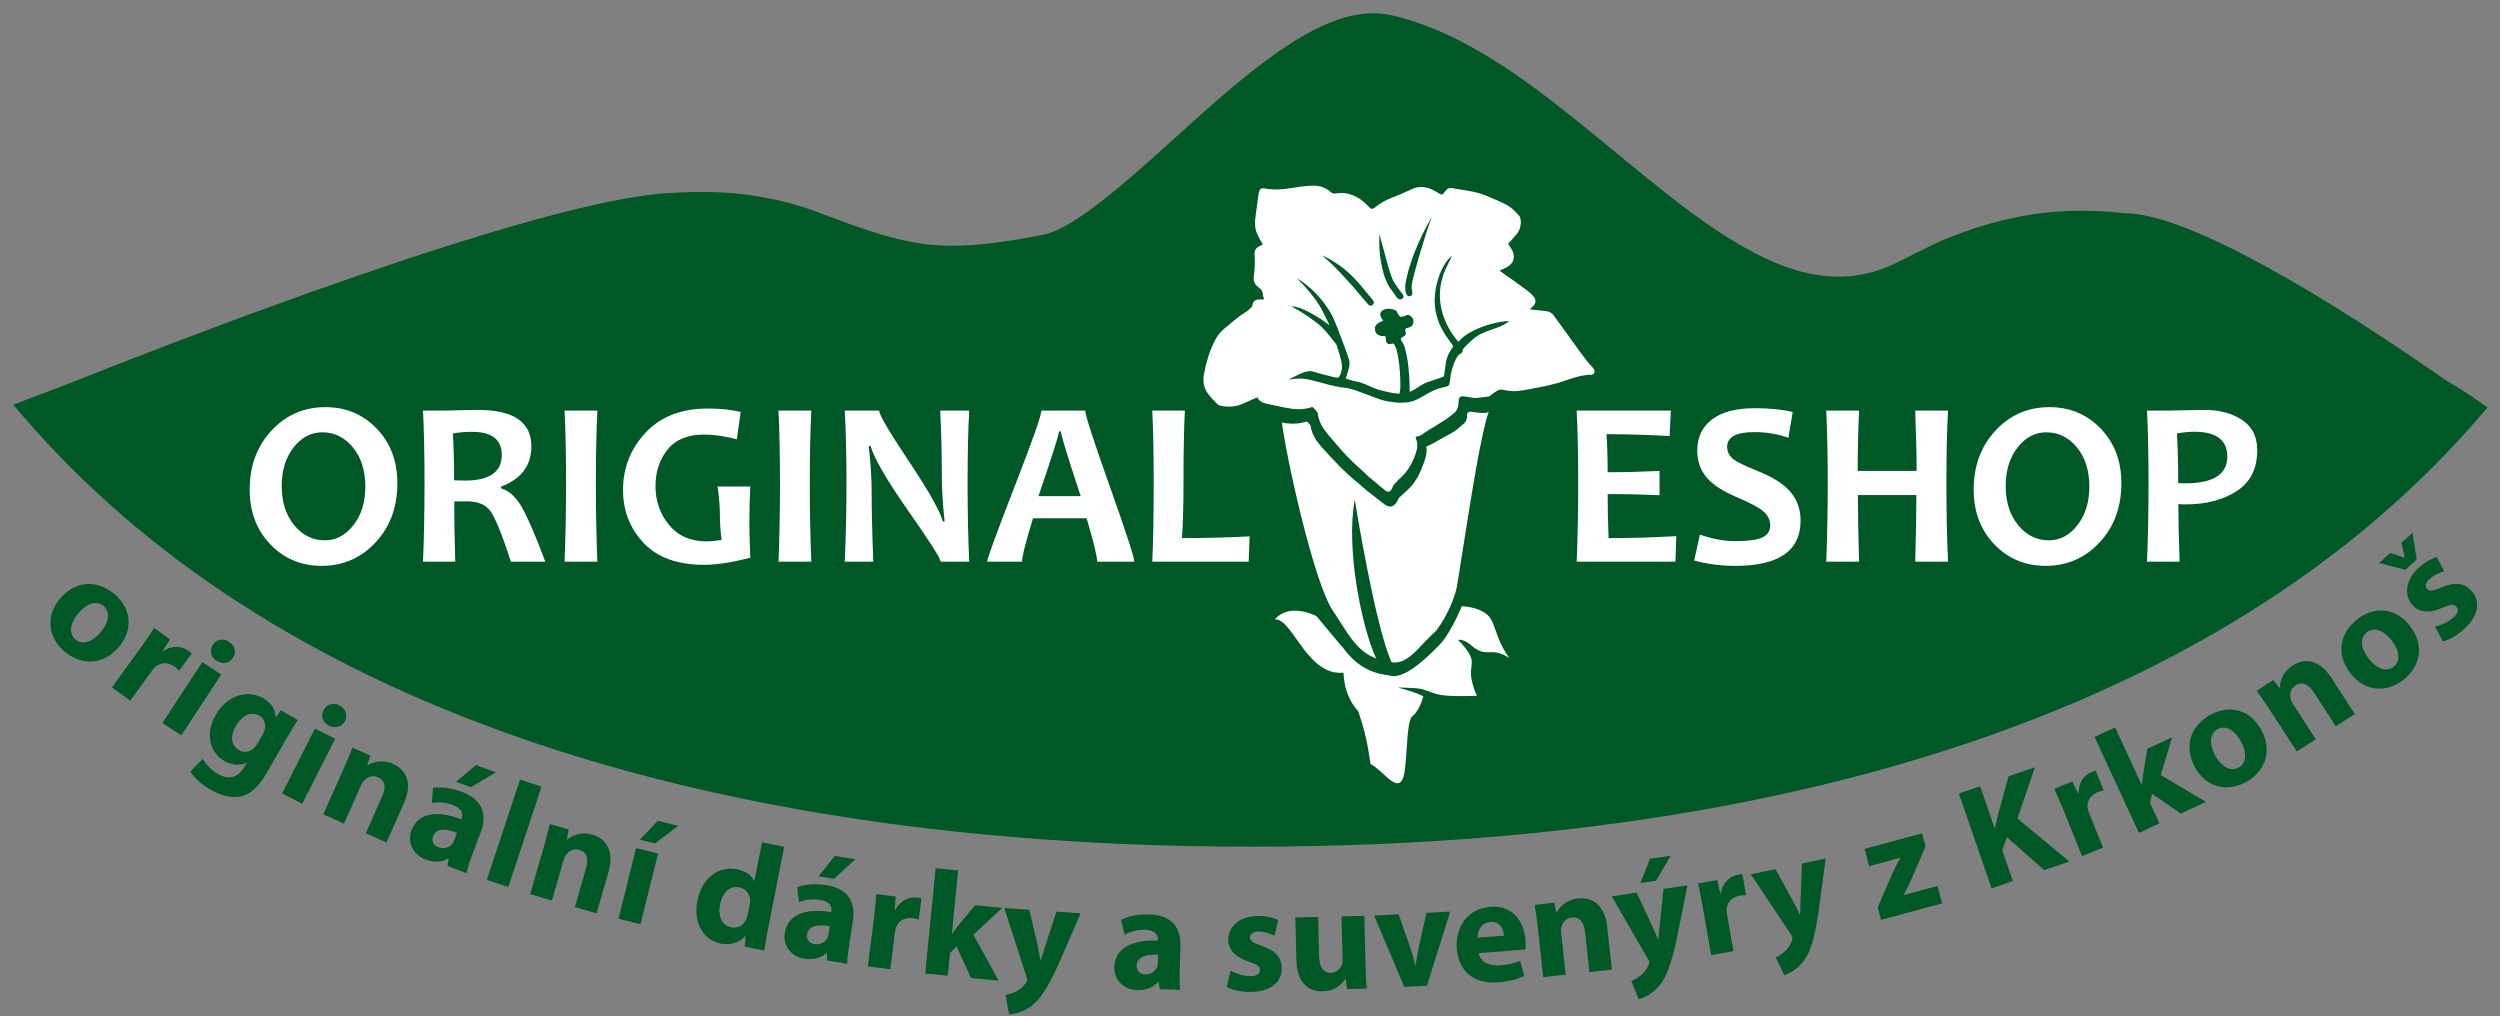 <?xml version="1.0" encoding="utf-8"?>
<!-- Generator: Adobe Illustrator 16.0.3, SVG Export Plug-In . SVG Version: 6.00 Build 0)  -->
<!DOCTYPE svg PUBLIC "-//W3C//DTD SVG 1.1//EN" "http://www.w3.org/Graphics/SVG/1.1/DTD/svg11.dtd">
<svg version="1.1" id="Vrstva_1" xmlns="http://www.w3.org/2000/svg" xmlns:xlink="http://www.w3.org/1999/xlink" x="0px" y="0px"
	 width="376.587px" height="153.071px" viewBox="0 0 376.587 153.071" enable-background="new 0 0 376.587 153.071"
	 xml:space="preserve">
<rect x="0" y="0" width="376.587" height="153.071" fill="#808080" stroke="none"/>
<path fill="#005826" d="M188.754,126.148c-82.893,0-146.016-21.628-182.543-62.545l-2.194-2.458l3.08-1.171
	c16.64-6.328,33.487-11.21,49.782-15.932l0.167-0.049c10.497-3.042,21.353-6.188,32.173-9.719c0.08-0.026,0.178-0.054,0.277-0.078
	l0.24-0.076l0.241-0.018c3.229-0.274,6.171-0.407,8.992-0.407c0.813,0,1.633,0.011,2.457,0.035
	c4.384,0.138,8.563,0.685,12.427,1.628l1.631,0.425l1.499,0.468c0.373,0.104,0.772,0.252,1.17,0.4l0.357,0.132
	c0.206,0.08,0.347,0.131,0.489,0.182c0.357,0.129,0.717,0.26,1.145,0.455l1.555,0.668l1.561,0.704l3.278,1.444
	c1.938,0.823,4.29,1.789,6.841,2.617c2.449,0.812,4.932,1.367,7.391,1.657c1.616,0.195,3.283,0.289,5.102,0.289
	c0.877,0,1.75-0.022,2.618-0.063c1.349-0.057,2.704-0.181,3.87-0.293c1.243-0.141,2.604-0.312,3.841-0.493l1.888-0.286
	c0.275-0.035,0.681-0.108,1.047-0.188c0.386-0.082,0.746-0.181,1.101-0.287c1.294-0.396,2.573-0.943,4.009-1.715
	c2.803-1.52,5.256-3.313,7.08-4.706c3.618-2.803,7.088-5.842,10.445-8.78c0.813-0.711,3.291-2.869,3.291-2.869
	c3.901-3.378,7.936-6.872,12.015-9.657c2.631-1.783,4.834-2.967,6.742-3.621c1.063-0.379,2.133-0.598,3.081-0.628l0.508-0.011
	c0.029,0,0.254,0.007,0.482,0.05l0.545,0.097l0.192,0.051c0.583,0.129,1.191,0.288,1.773,0.466c4.253,1.25,8.741,3.522,14.104,7.147
	c4.542,3.058,9.056,6.604,13.288,9.974c4.033,3.219,8.601,6.864,13.318,10.157c4.025,2.789,8.89,5.919,14.391,7.955
	c3.662,1.377,7.268,2.072,10.729,2.072c1.717,0,3.39-0.177,4.974-0.526c2.584-0.578,5.054-1.538,7.334-2.851
	c1.04-0.612,5.186-2.966,6.238-3.503c7.527-3.815,15.738-5.831,23.748-5.831c0.467,0,0.932,0.007,1.396,0.021
	c3.706,0.26,8.294,1.294,13.731,3.078l0.127,0.046c2.035,0.804,4.092,1.985,9.588,5.143l1.756,1.01
	c4.396,2.522,8.52,4.604,12.506,6.617c5.117,2.581,9.516,4.801,13.551,7.442l2.195,1.438l-1.74,1.964
	C335.154,104.388,271.916,126.148,188.754,126.148z"/>
<g>
	<path fill="#FFFFFF" d="M59.858,72.812c0,3.576-1.096,6.542-3.285,8.895c-2.191,2.354-4.899,3.53-8.127,3.53
		c-3.075,0-5.65-1.08-7.725-3.241c-2.073-2.161-3.11-4.908-3.11-8.24c0-3.577,1.095-6.542,3.285-8.896s4.899-3.53,8.127-3.53
		c3.075,0,5.65,1.078,7.725,3.233C58.821,66.718,59.858,69.468,59.858,72.812z M55.035,73.319c0-2.436-0.624-4.41-1.87-5.925
		c-1.247-1.515-2.785-2.271-4.613-2.271c-1.701,0-3.146,0.763-4.335,2.289c-1.188,1.526-1.782,3.454-1.782,5.784
		c0,2.424,0.626,4.396,1.879,5.916c1.252,1.521,2.787,2.28,4.604,2.28c1.701,0,3.146-0.766,4.334-2.298
		C54.44,77.562,55.035,75.637,55.035,73.319z"/>
	<path fill="#FFFFFF" d="M82.14,84.607h-5.173c-1.352-4.124-2.389-6.669-3.111-7.636s-1.887-1.451-3.495-1.451
		c-0.676,0-1.322,0.006-1.939,0.018c0,2.995,0.053,6.018,0.157,9.07H63.72c0.151-3.518,0.228-7.485,0.228-11.901
		c0-4.24-0.076-7.858-0.228-10.853h3.023c0.35,0,1.08-0.018,2.193-0.053c1.112-0.034,2.141-0.052,3.084-0.052
		c5.348,0,8.021,1.829,8.021,5.487c0,2.901-1.526,4.923-4.578,6.064v0.262c1.177,0.326,2.207,1.244,3.093,2.753
		S80.637,80.588,82.14,84.607z M75.586,68.53c0-2.318-1.491-3.478-4.474-3.478c-1.096,0-2.063,0.082-2.901,0.244
		c0.128,1.807,0.192,4.16,0.192,7.061c0.641,0.023,1.183,0.035,1.625,0.035C73.734,72.392,75.586,71.105,75.586,68.53z"/>
	<path fill="#FFFFFF" d="M89.986,84.607h-4.945c0.151-3.611,0.228-7.578,0.228-11.901c0-4.252-0.076-7.87-0.228-10.853h4.945
		c-0.151,2.937-0.227,6.554-0.227,10.853C89.759,77.099,89.834,81.066,89.986,84.607z"/>
	<path fill="#FFFFFF" d="M113.02,84.014c-2.772,0.711-5.091,1.066-6.955,1.066c-4.008,0-7.046-1.098-9.114-3.294
		c-2.067-2.196-3.102-4.861-3.102-7.995c0-3.297,1.127-6.163,3.382-8.599c2.254-2.435,5.379-3.652,9.376-3.652
		c1.875,0,3.53,0.169,4.963,0.507l-0.577,4.124c-1.829-0.478-3.472-0.716-4.928-0.716c-2.458,0-4.294,0.754-5.505,2.263
		c-1.212,1.509-1.817,3.353-1.817,5.531c0,2.226,0.679,4.165,2.036,5.819c1.356,1.654,3.229,2.481,5.618,2.481
		c0.664,0,1.433-0.069,2.307-0.209c-0.175-1.294-0.262-2.563-0.262-3.811c0-1.258-0.123-2.674-0.367-4.246h4.945
		c-0.093,1.794-0.14,3.6-0.14,5.417C112.88,80.018,112.927,81.789,113.02,84.014z"/>
	<path fill="#FFFFFF" d="M122.212,84.607h-4.945c0.151-3.611,0.228-7.578,0.228-11.901c0-4.252-0.076-7.87-0.228-10.853h4.945
		c-0.151,2.937-0.227,6.554-0.227,10.853C121.986,77.099,122.061,81.066,122.212,84.607z"/>
	<path fill="#FFFFFF" d="M145.998,84.607h-4.316c0-0.477-1.603-3-4.807-7.567c-3.355-4.812-5.266-8.103-5.731-9.874h-0.28
		c0.291,2.552,0.438,4.858,0.438,6.921c0,2.878,0.081,6.385,0.244,10.52h-4.299c0.175-3.611,0.262-7.578,0.262-11.901
		c0-4.252-0.087-7.87-0.262-10.853h5.19c0,0.618,1.438,3.082,4.316,7.393c3.064,4.578,4.823,7.684,5.278,9.314h0.262
		c-0.279-2.598-0.42-4.928-0.42-6.99c0-3.157-0.081-6.396-0.244-9.717h4.369c-0.163,2.89-0.245,6.507-0.245,10.853
		C145.752,77.087,145.834,81.054,145.998,84.607z"/>
	<path fill="#FFFFFF" d="M170.866,84.607h-5.592c0-0.768-0.53-2.947-1.591-6.536h-8.073c-1.096,3.53-1.644,5.709-1.644,6.536h-5.26
		c0-0.453,1.36-4.182,4.08-11.184c2.721-7.002,4.081-10.858,4.081-11.569h6.606c0,0.664,1.231,4.465,3.695,11.403
		C169.634,80.195,170.866,83.979,170.866,84.607z M162.792,74.734c-1.992-6.012-2.989-9.263-2.989-9.752h-0.279
		c0,0.455-1.031,3.705-3.093,9.752H162.792z"/>
	<path fill="#FFFFFF" d="M188.237,80.798l-0.14,3.809h-14.522c0.14-3.157,0.21-7.124,0.21-11.901c0-4.38-0.07-7.998-0.21-10.853
		h4.911c-0.141,2.645-0.21,6.263-0.21,10.853c0,3.507-0.076,6.292-0.228,8.354C181.264,81.06,184.661,80.973,188.237,80.798z"/>
	<path fill="#FFFFFF" d="M252.514,80.763l-0.139,3.844h-14.873c0.152-3.518,0.229-7.485,0.229-11.901
		c0-4.24-0.076-7.858-0.229-10.853h14.191l-0.193,3.827c-3.494-0.187-6.664-0.279-9.506-0.279c0.115,1.619,0.174,3.53,0.174,5.732
		c2.436,0,5.039-0.064,7.813-0.192v3.652c-2.727-0.116-5.33-0.175-7.813-0.175c0,2.365,0.047,4.579,0.141,6.641
		C245.5,81.06,248.902,80.961,252.514,80.763z"/>
	<path fill="#FFFFFF" d="M271.23,78.404c0,4.556-3.273,6.833-9.82,6.833c-2.227,0-4.295-0.268-6.205-0.803l0.857-3.898
		c1.887,0.653,3.67,0.979,5.348,0.979c1.863,0,3.203-0.18,4.02-0.541c0.814-0.361,1.223-0.967,1.223-1.817
		c0-0.886-0.385-1.632-1.154-2.237c-0.664-0.536-2.01-1.234-4.035-2.097c-1.842-0.793-3.211-1.654-4.107-2.587
		c-1.131-1.177-1.695-2.627-1.695-4.352c0-2.004,0.742-3.571,2.229-4.701c1.484-1.13,3.619-1.695,6.404-1.695
		c2.283,0,4.199,0.192,5.75,0.577l-0.646,3.88c-1.572-0.571-3.275-0.856-5.104-0.856c-2.75,0-4.125,0.733-4.125,2.202
		c0,0.78,0.32,1.415,0.963,1.904c0.559,0.42,1.775,1.008,3.652,1.766c1.992,0.804,3.482,1.689,4.473,2.656
		C270.572,74.909,271.23,76.505,271.23,78.404z"/>
	<path fill="#FFFFFF" d="M293.443,84.607h-4.945c0.115-3.856,0.174-7.2,0.174-10.031h-8.809c0,2.54,0.059,5.884,0.176,10.031h-4.945
		c0.15-3.844,0.227-7.811,0.227-11.901c0-4.136-0.076-7.753-0.227-10.853h4.945c-0.141,3.274-0.209,6.303-0.209,9.088h8.877
		c0-2.458-0.07-5.487-0.209-9.088h4.945c-0.164,2.96-0.244,6.577-0.244,10.853C293.199,77.169,293.279,81.136,293.443,84.607z"/>
	<path fill="#FFFFFF" d="M319.553,72.812c0,3.576-1.096,6.542-3.285,8.895c-2.191,2.354-4.9,3.53-8.127,3.53
		c-3.076,0-5.65-1.08-7.725-3.241c-2.074-2.161-3.111-4.908-3.111-8.24c0-3.577,1.096-6.542,3.285-8.896
		c2.191-2.354,4.9-3.53,8.127-3.53c3.076,0,5.65,1.078,7.725,3.233S319.553,69.468,319.553,72.812z M314.729,73.319
		c0-2.436-0.623-4.41-1.869-5.925c-1.248-1.515-2.785-2.271-4.613-2.271c-1.701,0-3.146,0.763-4.336,2.289
		c-1.188,1.526-1.781,3.454-1.781,5.784c0,2.424,0.625,4.396,1.879,5.916c1.252,1.521,2.787,2.28,4.604,2.28
		c1.701,0,3.146-0.766,4.334-2.298C314.135,77.562,314.729,75.637,314.729,73.319z"/>
	<path fill="#FFFFFF" d="M340.018,67.813c0,2.785-1.035,4.841-3.104,6.17c-2.068,1.328-4.604,1.992-7.609,1.992
		c-0.549,0-0.939-0.012-1.172-0.035c0,2.19,0.064,5.08,0.193,8.667h-4.912c0.152-3.367,0.229-7.333,0.229-11.901
		c0-4.194-0.076-7.812-0.229-10.853h3.041c0.432,0,1.258-0.018,2.482-0.053c1.223-0.034,2.283-0.052,3.18-0.052
		c2.213,0,4.084,0.501,5.609,1.503C339.254,64.254,340.018,65.775,340.018,67.813z M335.508,68.775c0-2.493-1.654-3.74-4.963-3.74
		c-0.828,0-1.701,0.088-2.621,0.262c0.127,2.202,0.191,4.695,0.191,7.48c0.291,0.023,0.629,0.035,1.014,0.035
		C333.381,72.812,335.508,71.466,335.508,68.775z"/>
</g>
<g>
	<g>
		<path fill="#FFFFFF" d="M240.054,55.541c-0.313-0.418-0.711-0.773-1.031-1.188c-0.584-0.756-1.145-1.535-1.705-2.309
			c-1.096-1.514-2.18-3.033-3.279-4.543c-0.285-0.387-0.691-0.596-1.18-0.641c-0.676-0.064-1.348-0.141-2.021-0.213
			c-0.113-0.014-0.229-0.031-0.418-0.055c0.203-0.184,0.34-0.301,0.469-0.424c0.496-0.463,0.551-0.998,0.113-1.525
			c-0.234-0.283-0.514-0.539-0.805-0.762c-0.805-0.609-1.625-1.199-2.443-1.791c-0.361-0.262-0.734-0.502-1.098-0.758
			c-0.232-0.162-0.455-0.334-0.758-0.557c0.418-0.207,0.734-0.361,1.053-0.518c1.145-0.566,1.359-1.695,0.771-2.674
			c-0.188-0.316-0.396-0.617-0.551-0.855c0.482-0.543,0.947-1.031,1.371-1.553c0.6-0.74,0.754-2.191,0.227-2.766
			c-0.514-0.561-1.078-1.127-1.73-1.496c-0.971-0.553-2.041-0.936-3.07-1.393c-1.688-0.748-3.521-0.852-5.301-1.195
			c-0.391-0.074-0.664,0.098-0.891,0.395c-0.561,0.742-0.549,0.715-1.322,0.229c-1.273-0.797-2.607-1.111-4.025-0.342
			c-0.156,0.084-0.334,0.133-0.492,0.213c-1.523,0.76-3.229,1.135-4.588,2.252c-0.711,0.584-0.729,0.502-1.391-0.166
			c-1.307-1.318-2.844-2.078-4.76-1.762c-0.293,0.049-0.527-0.006-0.74-0.203c-0.824-0.754-1.832-1.023-2.908-0.973
			c-0.967,0.047-1.936,0.17-2.891,0.332c-1.334,0.229-2.664,0.354-4.006,0.104c-0.682-0.129-0.867-0.027-1.035,0.648
			c-0.031,0.125-0.053,0.25-0.068,0.377c-0.141,1.053-0.268,2.109-0.422,3.16c-0.129,0.877-0.127,1.748,0.211,2.57
			c0.242,0.584,0.594,1.123,0.895,1.678c-1.436,0.549-1.262,1.025-1.227,2.104c0.025,0.84-0.006,1.691-0.127,2.52
			c-0.104,0.721,0.018,1.295,0.6,1.738c0.412,0.314,0.768,0.631,0.754,1.225c-0.004,0.242,0.15,0.49,0.209,0.666
			c-0.305,0.008-0.586,0.006-0.865,0.027c-0.561,0.037-0.807,0.277-0.902,0.838c-0.018,0.104-0.068,0.227-0.145,0.299
			c-0.289,0.271-0.559,0.586-0.898,0.775c-1.22,0.684-2.192,1.678-3.275,2.533c-0.598,0.471-1.003,1.07-1.353,1.74
			c-0.82,1.572-1.311,3.254-1.639,4.979c-0.205,1.076-0.085,2.158,0.632,3.066c0.401,0.51,0.837,1.002,1.299,1.459
			c0.176,0.176,0.455,0.293,0.704,0.34c1.134,0.207,2.24,0.121,3.303-0.373c0.68-0.318,1.374-0.605,2.094-0.92
			c0.287,0.641,0.887,0.854,1.525,0.994c0.887,0.193,1.775,0.379,2.668,0.557c1.33,0.266,2.658,0.379,3.979-0.072
			c0.064-0.021,0.182-0.018,0.215,0.025c0.262,0.322,0.676,0.635,0.725,0.994c0.164,1.203,0.75,2.17,1.496,3.055
			c1.541,1.834,3.088,3.66,4.914,5.227c0.445,0.381,0.844,0.818,1.287,1.201c0.768,0.658,1.557,1.289,2.326,1.943
			c0.531,0.451,0.895,0.375,1.182-0.273c0.078-0.176,0.176-0.344,0.305-0.588c0,0,0.781-0.787,0.834-0.836
			c1.119-0.977,1.846-2.203,2.34-3.59c0.293-0.818,0.441-1.629,0.082-2.465c-0.021-0.047-0.029-0.1-0.035-0.15
			c-0.004-0.021,0.012-0.045,0.023-0.1c0.75-0.023,1.238-0.586,1.84-0.934c0.387-0.223,0.764-0.457,1.145-0.686h-0.02
			c0.582-0.365,1.174-0.721,1.744-1.105c0.359-0.242,0.697-0.521,1.029-0.801c0.459-0.381,0.674-0.883,0.699-1.48
			c0.041-1.059,0.182-1.172,1.221-1.01c0.428,0.066,0.859,0.135,1.287,0.205l0.002-0.002c0,0,2.039-0.201,2.127-0.27
			c0.32-0.256,0.664-0.479,0.994-0.719c0.35-0.254,0.719-0.363,1.154-0.242c0.281,0.078,0.578,0.105,0.867,0.145
			c1.102,0.148,2.172-0.1,3.238-0.293c1.824-0.334,3.639-0.688,5.398-1.324c1.184-0.426,2.408-0.791,3.697-0.811
			c0.17-0.002,0.438-0.148,0.479-0.283C240.224,55.984,240.173,55.699,240.054,55.541z M211.989,41.422
			c0.293-1.322,1.475-5.055,3.686-8.697c-1.105,2.848-2.549,8.057-2.84,9.301c-0.146,0.623-0.271,1.242-0.113,1.891
			c0.098,0.396-0.061,0.643-0.346,0.697c-0.303,0.061-0.492-0.152-0.602-0.547C211.522,43.154,211.796,42.293,211.989,41.422z
			 M207.765,35.271c0.768,2.469,1.156,4.617,1.941,6.66c0.281,0.734,0.85,1.359,1.291,2.031c0.049,0.074,0.119,0.133,0.178,0.199
			c0.299,0.348,0.324,0.633,0.076,0.834c-0.24,0.195-0.641,0.1-0.867-0.217c-0.242-0.332-0.459-0.678-0.711-1
			c-0.682-0.875-1.096-1.879-1.355-2.941C207.905,39.148,207.722,37.754,207.765,35.271z M199.122,38.451
			c4.223,1.943,5.943,4.775,7.418,6.426c0.102,0.115,0.193,0.238,0.279,0.367c0.172,0.254,0.195,0.51-0.074,0.711
			c-0.254,0.188-0.48,0.098-0.674-0.121c-0.723-0.832-2.402-2.797-2.393-2.809C202.743,42.045,201.335,40.295,199.122,38.451z
			 M225.679,49.289c-0.588,0.213-1.164,0.457-1.758,0.652c-1.195,0.391-2.127,1.154-2.979,2.041
			c-0.273,0.285-0.635,0.516-0.635,0.996c0,0.094-0.176,0.193-0.279,0.281c-0.154,0.135-0.369,0.229-0.469,0.395
			c-0.68,1.143-1.018,2.398-1.15,3.711c-0.074,0.738-0.178,0.832-0.916,0.965c-0.953,0.174-1.822,0.578-2.654,1.076
			c-0.924,0.551-1.854,1.111-2.957,1.213c-0.518,0.047-1.047,0.064-1.563,0.014c-0.686-0.07-1.377-0.168-2.039-0.35
			c-0.699-0.189-1.369-0.494-2.051-0.744c-0.646-0.236-1.289-0.484-1.939-0.705c-0.436-0.146-0.881-0.273-1.33-0.375
			c-0.268-0.063-0.553-0.041-0.824-0.092c-0.639-0.119-1.275-0.244-1.904-0.398c-1.152-0.287-2.287-0.662-3.455-0.867
			c-0.592-0.104-1.225-0.137-2.711,0.078c1.123-0.477,2.664-1.561,3.744-1.207c1.053,0.344,2.143,0.584,3.221,0.855
			c0.609,0.152,0.674,0.061,0.918-0.525c0.377-0.91,0.164-1.682-0.072-2.563c-0.166-0.615-0.264-0.945-0.455-1.555
			c-0.057-0.178-0.158-0.352-0.273-0.498c-0.916-1.152-1.777-2.352-3.002-3.219c-0.342-0.242-1.863-1.41-3.609-2.301
			c1.438-0.154,4.873,2.102,5.666,2.803c-0.018-0.088-0.014-0.168-0.047-0.232c-0.461-0.912-0.877-1.85-1.402-2.723
			c-0.533-0.885-1.721-2.447-3.402-4.117c2.928,1.789,4.693,4.391,5.336,5.693c0.58,1.178,0.988,2.439,1.477,3.662
			c0.066,0.164,0.863,2.285,1.064,2.973c0.225,0.756-0.232,1.799-0.422,2.496c-0.023,0.086-0.064,0.166-0.111,0.285
			c0.518,0.154,1.01,0.352,1.52,0.439c0.988,0.17,1.857,0.627,2.764,1.012c0.617,0.26,1.285,0.412,1.939,0.564
			c0.598,0.137,1.205,0.24,1.814,0.293c0.438,0.039,0.191-6.076-0.68-7.377c-0.1-0.15-0.184-0.24-0.4-0.168
			c-0.547,0.182-0.848-0.037-0.902-0.619c-0.014-0.15-0.018-0.303-0.029-0.5c-0.746-0.002-1.498-0.102-1.607-0.996
			c-0.102-0.844,0.643-1.063,1.258-1.359c-0.113-0.158-0.227-0.295-0.316-0.443c-0.266-0.434-0.162-0.908,0.287-1.146
			c0.611-0.324,1.242-0.221,1.854,0.021c0.096,0.039,0.184,0.15,0.229,0.248c0.141,0.316,0.285,0.674,0.598,0.74
			c0.322,0.068,0.934-0.387,1.23-0.254c0.299,0.137,0.641,0.443,0.65,0.834c0.037,1.447-1.303,0.797-1.23,1.447
			c0.387,1.039-0.541,0.881-0.662,1.271c-0.021,0.07-0.004,0.18,0.047,0.24c0.953,1.125,1.281,4.975,1.283,7.67
			c0.002,0.35,1.316-0.76,2.582-1.322c0.785-0.264,1.633-0.539,2.471-0.842c0.084-0.029,0.145-0.211,0.164-0.332
			c0.201-1.203,0.129-2.104,0.697-3.195c0.154-0.293,0.326-0.58,0.52-0.852c0.127-0.178,0.115-0.285-0.01-0.465
			c-0.535-0.779-2.527-2.973-2.65-6.289c-0.098-2.701,1.068-5.943,2.598-7.082c-0.355,0.809-0.797,1.588-1.045,2.186
			c-2.461,5.926,1.711,10.359,1.988,10.742c0.121-0.109,0.201-0.168,0.266-0.24c1.143-1.303,4.506-2.768,7.434-2.873
			C226.745,48.875,226.007,49.172,225.679,49.289z"/>
		<path fill="#FFFFFF" d="M223.817,92.418c-1.563-1.105-3.629-1.088-3.629-1.088s-1.24,3.16-2.967,5.404l-0.004,0.002
			c-1.736,1.809-5.172,5.318-7.459,5.102c-0.191-0.018-1.889-0.352-2.111-0.385c-2.109-0.588-3.543-1.703-4.734-3.109v-0.002
			l-0.012-0.014c-0.279-0.328-0.545-0.672-0.801-1.027c0.002,0.025,0.006,0.051,0.01,0.078l-3.795-4.563
			c0,0-4.037-2.154-6.283,0.494c2.631-0.285,4.818,8.584,10.34,8.014c0.131,1.959,0.502,3.881,2.25,5.852
			c0.934,2.82,1.371,4.668,1.828,7.918c1.76,0.83,3.867,4.264,4.824,2.287c0.787-1.631,0.461-8.564,1.43-9.443
			c0.543-0.492,1.088-1.057,1.713-3.051c-0.998-0.494-2.041-0.801-3.002-1.082c-0.287-0.086-0.564-0.168-0.834-0.254
			c1.277,0.078,3.289,0.018,4.105,0.41c1.893,0.621,1.814,1.031,7.781,0.859c-2.361-5.432,1.211-4.219-2.842-8.447
			c0.563-0.041,1.209,0.154,2.123,0.938c2.221,1.908,2.791-0.023,5.602,1.807C225.046,95.926,225.372,93.518,223.817,92.418z"/>
		<path fill="#FFFFFF" d="M210.081,99.799c-0.15,0-0.305-0.012-0.461-0.033c-2.51-5.529-5.541-24.469-5.541-24.469
			c-1.408,7.32,1.104,19.369,3.219,23.898c-2.518-0.957-3.777-2.932-5.445-5.545c-0.232-0.363-0.463-0.729-0.703-1.094
			c-0.107-0.174-0.227-0.359-0.355-0.543c-2.824-4.055-7.012-22.959-7.695-28.361c0.602,0.115,1.133,0.17,1.641,0.17
			c0.695,0,1.373-0.104,2.123-0.326c0.051,0.051,0.104,0.102,0.156,0.152c0.135,0.133,0.363,0.355,0.377,0.455
			c0.23,1.492,1.111,2.605,1.754,3.314c1.566,1.727,3.344,3.682,5.395,5.318c0.23,0.184,0.449,0.381,0.67,0.58
			c0.238,0.215,0.477,0.43,0.729,0.631c0.457,0.365,0.92,0.723,1.385,1.078c0.381,0.295,0.762,0.588,1.141,0.887
			c0.334,0.264,0.639,0.393,0.934,0.393c0.445,0,0.803-0.277,1.063-0.826c0.051-0.105,0.109-0.207,0.18-0.33l0.092-0.164
			c0.178-0.168,0.74-0.691,0.818-0.76c1.174-0.945,2.039-2.182,2.641-3.773l0.09-0.234c0.318-0.82,0.781-2.014,0.551-2.936
			c0.289-0.135,0.697-0.322,1.066-0.518c0.242-0.131,0.514-0.287,0.779-0.439c0.188-0.109,0.375-0.217,0.545-0.311
			c0.264-0.152,0.514-0.287,0.764-0.42c0.367-0.197,0.729-0.393,1.096-0.621c0.271-0.168,0.547-0.414,0.813-0.652
			c0.148-0.131,0.291-0.26,0.422-0.359c0.609-0.471,0.65-0.832,0.67-1.434l0.002-0.102c0.008-0.18,0.035-0.203,0.137-0.293
			c0.018-0.014,0.033-0.029,0.051-0.043l0.172-0.074c0.01,0,0.02,0,0.029,0c0.148,0,0.334,0.021,0.57,0.057
			c0.328,0.051,0.963,0.139,1.486,0.139c0.105,0,0.205-0.004,0.295-0.012l0.055-0.004l0.453-0.146
			c-1.131,3.238-2.48,11.791-4.016,21.506l-0.725,4.58c-0.273,1.705-1.447,4.607-3.168,6.877c-0.615,0.543-1.219,1.174-1.756,1.73
			l-0.428,0.451C212.94,98.475,211.692,99.799,210.081,99.799z"/>
	</g>
</g>
<path fill="#005826" d="M373.19,60.309c-1.55-1.092-3.19-2.115-4.895-3.107c-10.088-7.077-36.958-25.144-48.291-25.084
	c-4.248-0.486-8.77-0.547-13.41,0.105c-4.631,0.686-9.357,2.021-14,3.975c-1.152,0.508-5.646,2.732-6.752,3.303
	c-1.846,0.945-3.818,1.582-5.826,1.926c-4.02,0.682-8.281-0.037-12.547-1.834c-4.264-1.793-8.527-4.494-12.75-7.609
	c-4.229-3.131-8.436-6.654-12.791-10.219s-8.822-7.24-13.686-10.586c-4.867-3.311-10.139-6.398-16.123-8.215
	c-0.746-0.227-1.502-0.428-2.268-0.607l-0.143-0.033c-0.133-0.029,0.092,0.012-0.332-0.072l-0.252-0.047l-0.252-0.043l-0.143-0.025
	l-0.236-0.029c-0.314-0.037-0.637-0.07-0.941-0.092L206.78,2c-2.041,0.023-3.852,0.471-5.479,1.045
	c-3.262,1.17-5.93,2.834-8.461,4.549c-5.006,3.484-9.36,7.344-13.594,11.15c-4.222,3.793-8.301,7.568-12.371,10.822
	c-2.025,1.621-4.055,3.121-6.006,4.242c-0.972,0.563-1.918,1.008-2.759,1.293c-0.209,0.07-0.411,0.131-0.602,0.178
	c-0.188,0.047-0.333,0.086-0.702,0.148l-1.889,0.352c-4.822,0.857-9.52,1.479-13.863,1.158c-4.337-0.285-8.623-1.604-12.978-3.158
	c-1.092-0.404-2.176-0.805-3.25-1.205c-0.573-0.217-1.144-0.432-1.712-0.646c-0.547-0.189-1.092-0.377-1.635-0.564
	c-0.508-0.188-1.188-0.365-1.781-0.543c-0.611-0.176-1.228-0.365-1.809-0.484c-0.589-0.137-1.175-0.27-1.759-0.404
	c-0.586-0.105-1.168-0.209-1.748-0.314c-4.646-0.803-9.136-0.813-13.351-0.551c-19.63,0.879-75.402,22.617-91.683,29.115
	c-1.713,0.633-3.426,1.27-5.135,1.934L2,60.979l1.552,1.801c36.494,42.363,100.458,64.754,184.977,64.754
	c84.516,0,148.477-22.391,184.969-64.754l1.21-1.404L373.19,60.309z M188.528,124.174c-82.298,0-144.757-21.355-180.852-61.787
	c16.566-6.3,33.37-11.168,49.645-15.884c10.557-3.06,21.474-6.222,32.375-9.778c0.079-0.026,0.167-0.043,0.248-0.068
	c3.589-0.305,7.336-0.477,11.192-0.365c3.924,0.123,7.953,0.588,11.954,1.564c0.497,0.129,0.998,0.258,1.501,0.389
	c0.494,0.152,0.99,0.309,1.489,0.465c0.51,0.145,0.965,0.332,1.437,0.502c0.484,0.189,0.905,0.313,1.462,0.566
	c0.532,0.229,1.063,0.457,1.6,0.688c0.505,0.227,1.012,0.457,1.521,0.688c1.091,0.48,2.19,0.965,3.299,1.453
	c2.246,0.955,4.576,1.895,7.055,2.699c2.472,0.818,5.124,1.434,7.825,1.752c2.702,0.326,5.42,0.363,8.09,0.24
	c1.34-0.057,2.658-0.174,3.981-0.301c1.308-0.148,2.693-0.322,3.955-0.508l1.897-0.287c0.264-0.033,0.75-0.119,1.189-0.215
	c0.438-0.094,0.857-0.207,1.269-0.33c1.631-0.5,3.081-1.164,4.433-1.891c2.701-1.465,5.087-3.148,7.382-4.9
	c4.558-3.531,8.766-7.324,12.991-10.998c4.217-3.648,8.403-7.33,12.663-10.238c2.111-1.432,4.27-2.688,6.199-3.35
	c0.961-0.342,1.842-0.5,2.518-0.508h0.244c0.033,0.006,0.049,0.006,0.074,0l0.018-0.008c0.006,0,0.074,0.014,0.107,0.02l0.252,0.043
	l0.173,0.031l0.103,0.027c0.566,0.127,1.133,0.271,1.697,0.443c4.545,1.336,9.082,3.875,13.494,6.857
	c4.428,2.98,8.779,6.393,13.146,9.869c4.365,3.484,8.789,7.002,13.432,10.242c4.646,3.219,9.525,6.232,14.902,8.223
	c5.33,2.004,11.305,2.887,16.979,1.633c2.813-0.629,5.508-1.678,7.977-3.1c1.049-0.617,5.133-2.936,6.137-3.447
	c8.023-4.066,16.289-5.787,24.049-5.564c3.713,0.263,8.252,1.379,13.09,2.966c1.872,0.74,3.816,1.855,9.292,5.001l1.756,1.009
	c4.458,2.559,8.616,4.657,12.638,6.688c4.991,2.519,9.383,4.735,13.306,7.304C333.668,102.684,271.077,124.174,188.528,124.174z"/>
<g>
	<path fill="#005826" d="M17.941,97.406c-2.584,3.074-5.948,2.648-8.196,0.758C7.29,96.1,6.758,92.898,9.039,90.186
		c2.281-2.713,5.524-2.945,8.22-0.678C19.833,91.672,20.063,94.883,17.941,97.406z M11.792,92.383
		c-1.212,1.441-1.521,3.029-0.405,3.967c1.013,0.852,2.517,0.389,3.787-1.123c1.054-1.252,1.642-2.928,0.457-3.924
		C14.377,90.25,12.831,91.146,11.792,92.383z"/>
	<path fill="#005826" d="M21.184,97.582c0.948-1.307,1.531-2.188,2.048-2.977l2.378,1.727l-1.094,1.699l0.072,0.053
		c1.389-0.961,2.874-0.715,3.728-0.096c0.254,0.184,0.381,0.277,0.555,0.457l-1.884,2.598c-0.173-0.182-0.383-0.389-0.691-0.613
		c-1.017-0.736-2.102-0.693-2.902,0.029c-0.168,0.154-0.345,0.359-0.502,0.578l-3.267,4.502l-2.76-2L21.184,97.582z"/>
	<path fill="#005826" d="M24.457,108.904l6.015-9.17l2.851,1.869l-6.015,9.17L24.457,108.904z M35.087,99.113
		c-0.517,0.789-1.534,1.033-2.472,0.418c-0.9-0.59-1.082-1.621-0.547-2.396c0.522-0.838,1.528-1.063,2.447-0.461
		C35.435,97.277,35.61,98.277,35.087,99.113z"/>
	<path fill="#005826" d="M44.864,108.457c-0.387,0.582-0.885,1.355-1.702,2.775l-3.058,5.307c-1.053,1.826-2.284,3.111-3.902,3.447
		c-1.565,0.289-3.141-0.256-4.541-1.063c-1.244-0.717-2.42-1.73-2.995-2.709l1.871-1.9c0.401,0.697,1.238,1.672,2.346,2.311
		c1.399,0.807,2.906,0.664,3.914-1.086l0.358-0.621l-0.039-0.023c-1.023,0.473-2.194,0.393-3.283-0.234
		c-2.352-1.355-2.926-4.223-1.347-6.965c1.758-3.051,4.861-3.854,7.193-2.51c1.303,0.752,1.795,1.785,1.833,2.844l0.038,0.021
		l0.747-1.072L44.864,108.457z M39.602,110.58c0.112-0.195,0.205-0.4,0.255-0.578c0.234-0.902-0.026-1.752-0.843-2.221
		c-1.069-0.617-2.504-0.148-3.501,1.582c-0.817,1.418-0.757,2.93,0.487,3.646c0.759,0.438,1.652,0.279,2.25-0.309
		c0.201-0.17,0.399-0.469,0.545-0.723L39.602,110.58z"/>
	<path fill="#005826" d="M42.49,119.529l4.954-9.781l3.041,1.539l-4.955,9.783L42.49,119.529z M51.962,108.617
		c-0.426,0.84-1.41,1.197-2.41,0.689c-0.96-0.486-1.256-1.49-0.811-2.32c0.426-0.891,1.4-1.227,2.381-0.73
		C52.102,106.754,52.388,107.727,51.962,108.617z"/>
	<path fill="#005826" d="M51.742,115.85c0.556-1.25,0.989-2.334,1.341-3.234l2.705,1.205l-0.468,1.438l0.062,0.027
		c0.692-0.453,2.146-0.961,3.806-0.221c2.05,0.912,2.984,2.949,1.67,5.9l-2.646,5.941l-3.115-1.387l2.473-5.553
		c0.575-1.291,0.517-2.373-0.61-2.875c-0.86-0.383-1.638-0.018-2.098,0.465c-0.164,0.148-0.343,0.438-0.47,0.725l-2.573,5.779
		l-3.115-1.387L51.742,115.85z"/>
	<path fill="#005826" d="M67.395,130.441l0.198-1.1l-0.063-0.023c-0.979,0.566-2.194,0.613-3.412,0.154
		c-2.079-0.781-2.75-2.758-2.135-4.395c1.002-2.668,3.877-3.049,7.501-1.662l0.056-0.148c0.205-0.545,0.203-1.432-1.372-2.023
		c-1.05-0.395-2.296-0.457-3.126-0.289l0.186-2.277c0.863-0.131,2.46-0.107,4.328,0.596c3.423,1.285,3.757,3.711,2.85,6.125
		l-1.341,3.57c-0.371,0.986-0.684,1.947-0.792,2.553L67.395,130.441z M68.84,125.449c-1.672-0.652-3.124-0.742-3.589,0.496
		c-0.309,0.818,0.088,1.424,0.802,1.691c0.798,0.301,1.646,0.02,2.101-0.553c0.104-0.152,0.197-0.332,0.268-0.521L68.84,125.449z
		 M74.676,116.357l-3.761,2.229l-2.205-0.828l3.005-2.514L74.676,116.357z"/>
	<path fill="#005826" d="M78.338,117.426l3.235,1.07l-5.005,15.113l-3.235-1.072L78.338,117.426z"/>
	<path fill="#005826" d="M81.93,127.518c0.379-1.314,0.659-2.449,0.883-3.389l2.846,0.82l-0.265,1.488l0.064,0.02
		c0.624-0.545,1.994-1.248,3.74-0.744c2.156,0.621,3.363,2.51,2.469,5.613l-1.801,6.254l-3.277-0.945l1.684-5.842
		c0.391-1.359,0.184-2.422-1.002-2.764c-0.906-0.262-1.625,0.209-2.015,0.75c-0.142,0.17-0.278,0.48-0.365,0.783l-1.751,6.08
		l-3.277-0.945L81.93,127.518z"/>
	<path fill="#005826" d="M93.17,138.396l2.649-10.648l3.31,0.824l-2.649,10.646L93.17,138.396z M102.156,124.4l-3.48,2.648
		l-2.286-0.568l2.696-2.844L102.156,124.4z"/>
	<path fill="#005826" d="M118.126,127.541l-2.436,12.41c-0.237,1.209-0.444,2.494-0.543,3.229l-2.97-0.582l0.156-1.615l-0.044-0.008
		c-0.919,1.076-2.339,1.438-3.725,1.166c-2.553-0.502-4.171-3.082-3.515-6.426c0.69-3.635,3.367-5.281,5.941-4.775
		c1.32,0.26,2.264,0.924,2.601,1.768l0.044,0.008l1.145-5.83L118.126,127.541z M112.933,136.303
		c0.035-0.176,0.061-0.424,0.073-0.604c-0.021-0.941-0.601-1.832-1.635-2.035c-1.519-0.297-2.578,0.912-2.91,2.605
		c-0.358,1.826,0.319,3.148,1.705,3.42c0.968,0.189,1.868-0.318,2.252-1.227c0.113-0.229,0.183-0.467,0.238-0.752L112.933,136.303z"
		/>
	<path fill="#005826" d="M124.597,144.695l-0.03-1.117l-0.066-0.01c-0.844,0.754-2.023,1.047-3.309,0.846
		c-2.193-0.342-3.253-2.141-2.983-3.867c0.438-2.814,3.174-3.773,7.003-3.154l0.024-0.154c0.09-0.576-0.093-1.445-1.755-1.703
		c-1.107-0.172-2.34,0.021-3.118,0.354l-0.282-2.268c0.818-0.303,2.386-0.604,4.357-0.297c3.611,0.563,4.433,2.867,4.036,5.416
		l-0.586,3.766c-0.162,1.043-0.273,2.047-0.256,2.662L124.597,144.695z M124.995,139.516c-1.769-0.299-3.208-0.092-3.411,1.215
		c-0.135,0.865,0.376,1.375,1.129,1.492c0.842,0.131,1.615-0.316,1.943-0.969c0.072-0.17,0.125-0.365,0.156-0.564L124.995,139.516z
		 M128.857,129.428l-3.228,2.947l-2.326-0.363l2.43-3.07L128.857,129.428z"/>
	<path fill="#005826" d="M131.647,138.275c0.2-1.602,0.287-2.652,0.36-3.592l2.914,0.365l-0.14,2.016l0.089,0.012
		c0.754-1.51,2.173-2.01,3.219-1.879c0.312,0.039,0.467,0.059,0.706,0.135l-0.399,3.182c-0.239-0.076-0.522-0.156-0.9-0.203
		c-1.246-0.158-2.176,0.404-2.529,1.422c-0.072,0.217-0.128,0.48-0.161,0.748l-0.693,5.518l-3.381-0.426L131.647,138.275z"/>
	<path fill="#005826" d="M143.389,140.658l0.045,0.006c0.289-0.424,0.601-0.844,0.91-1.24l2.533-3.064l4.085,0.402l-4.341,4.035
		l3.825,6.936l-4.175-0.41l-2.192-4.748l-0.977,0.986l-0.336,3.416l-3.394-0.334l1.561-15.85l3.394,0.334L143.389,140.658z"/>
	<path fill="#005826" d="M155.063,137.047l1.264,5.482c0.134,0.66,0.302,1.48,0.396,2.072l0.067,0.004
		c0.196-0.57,0.433-1.387,0.632-2.002l1.712-5.275l3.646,0.25l-3.047,7.027c-1.864,4.232-3.036,5.904-4.342,6.916
		c-1.257,0.947-2.534,1.219-3.392,1.273l-0.517-2.936c0.43-0.039,0.98-0.203,1.517-0.48c0.532-0.232,1.129-0.73,1.503-1.268
		c0.122-0.148,0.202-0.322,0.213-0.479c0.008-0.113-0.003-0.293-0.118-0.57l-3.315-10.275L155.063,137.047z"/>
	<path fill="#005826" d="M174.701,149.006l-0.167-1.105l-0.067-0.002c-0.745,0.854-1.88,1.289-3.181,1.248
		c-2.219-0.07-3.491-1.725-3.436-3.475c0.089-2.846,2.687-4.133,6.564-3.99l0.005-0.156c0.018-0.582-0.271-1.422-1.951-1.475
		c-1.121-0.035-2.32,0.309-3.052,0.734l-0.56-2.217c0.776-0.4,2.295-0.893,4.289-0.83c3.654,0.115,4.752,2.303,4.672,4.881
		l-0.119,3.811c-0.033,1.053-0.021,2.064,0.073,2.672L174.701,149.006z M174.459,143.816c-1.793-0.08-3.195,0.303-3.237,1.625
		c-0.027,0.875,0.542,1.318,1.305,1.342c0.852,0.027,1.564-0.512,1.81-1.199c0.051-0.178,0.079-0.379,0.086-0.58L174.459,143.816z"
		/>
	<path fill="#005826" d="M185.384,146.229c0.63,0.379,1.933,0.82,2.942,0.816c1.031-0.006,1.456-0.365,1.453-0.928
		c-0.003-0.561-0.341-0.828-1.621-1.248c-2.269-0.752-3.149-1.98-3.134-3.281c-0.01-2.041,1.732-3.598,4.447-3.611
		c1.278-0.006,2.424,0.281,3.098,0.613l-0.594,2.359c-0.496-0.268-1.439-0.621-2.381-0.617c-0.83,0.004-1.3,0.342-1.297,0.902
		c0.003,0.516,0.43,0.783,1.778,1.248c2.089,0.709,2.968,1.758,3,3.373c0.01,2.041-1.598,3.551-4.739,3.566
		c-1.436,0.008-2.716-0.301-3.548-0.746L185.384,146.229z"/>
	<path fill="#005826" d="M205.691,145.398c0.035,1.436,0.109,2.602,0.178,3.52l-2.961,0.072l-0.195-1.543l-0.068,0.002
		c-0.408,0.684-1.414,1.83-3.387,1.879c-2.221,0.053-3.893-1.297-3.975-4.684l-0.158-6.438l3.432-0.084l0.145,5.898
		c0.039,1.594,0.578,2.545,1.768,2.516c0.941-0.023,1.465-0.688,1.676-1.23c0.084-0.205,0.1-0.475,0.094-0.742l-0.16-6.527
		l3.432-0.084L205.691,145.398z"/>
	<path fill="#005826" d="M210.682,137.721l1.742,5.008c0.316,0.906,0.563,1.768,0.764,2.635l0.068-0.004
		c0.133-0.906,0.27-1.744,0.467-2.697l1.148-5.158l3.584-0.186l-3.51,11.164l-3.406,0.178l-4.553-10.748L210.682,137.721z"/>
	<path fill="#005826" d="M222.752,143.578c0.223,1.4,1.662,1.961,3.248,1.836c1.164-0.09,2.09-0.32,2.984-0.684l0.627,2.268
		c-1.082,0.535-2.428,0.865-3.904,0.982c-3.711,0.291-6.002-1.689-6.271-5.109c-0.217-2.771,1.264-5.969,5.064-6.268
		c3.531-0.277,5.088,2.367,5.301,5.072c0.045,0.58,0.02,1.1-0.006,1.35L222.752,143.578z M226.572,140.939
		c-0.066-0.828-0.531-2.186-2.098-2.063c-1.43,0.113-1.91,1.455-1.926,2.379L226.572,140.939z"/>
	<path fill="#005826" d="M231.65,139.766c-0.15-1.361-0.322-2.516-0.473-3.469l2.941-0.324l0.322,1.477l0.066-0.008
		c0.369-0.74,1.369-1.91,3.174-2.109c2.23-0.246,4.064,1.041,4.418,4.252l0.713,6.465l-3.389,0.373l-0.666-6.041
		c-0.154-1.404-0.752-2.309-1.977-2.174c-0.938,0.104-1.424,0.811-1.578,1.459c-0.066,0.211-0.074,0.551-0.039,0.863l0.691,6.285
		l-3.387,0.375L231.65,139.766z"/>
	<path fill="#005826" d="M246.535,134.471l2.385,5.096c0.271,0.617,0.607,1.385,0.824,1.943l0.066-0.01
		c0.072-0.6,0.131-1.445,0.197-2.09l0.566-5.52l3.619-0.52l-1.504,7.512c-0.936,4.531-1.73,6.412-2.795,7.676
		c-1.029,1.189-2.223,1.723-3.049,1.955l-1.123-2.762c0.412-0.127,0.916-0.402,1.383-0.787c0.473-0.34,0.951-0.953,1.203-1.555
		c0.09-0.172,0.131-0.359,0.107-0.514c-0.016-0.111-0.063-0.287-0.234-0.533l-5.398-9.354L246.535,134.471z M251.672,128.906
		l-2.225,3.764l-2.33,0.334l1.424-3.648L251.672,128.906z"/>
	<path fill="#005826" d="M256.488,136.615c-0.279-1.59-0.506-2.621-0.713-3.541l2.895-0.508l0.459,1.969l0.09-0.016
		c0.275-1.666,1.486-2.561,2.523-2.742c0.311-0.055,0.465-0.082,0.715-0.08l0.555,3.158c-0.25,0-0.545,0.006-0.922,0.072
		c-1.236,0.217-1.959,1.025-1.998,2.104c-0.006,0.229,0.018,0.498,0.064,0.764l0.961,5.479l-3.357,0.59L256.488,136.615z"/>
	<path fill="#005826" d="M267.439,130.916l2.711,4.93c0.309,0.6,0.695,1.342,0.947,1.885l0.066-0.014
		c0.033-0.602,0.037-1.451,0.061-2.098l0.207-5.543l3.578-0.754l-1.014,7.592c-0.639,4.58-1.309,6.51-2.289,7.838
		c-0.951,1.256-2.105,1.865-2.916,2.15l-1.299-2.682c0.402-0.154,0.889-0.463,1.328-0.877c0.449-0.369,0.887-1.012,1.1-1.629
		c0.078-0.178,0.107-0.367,0.074-0.52c-0.023-0.109-0.082-0.281-0.27-0.518l-5.994-8.98L267.439,130.916z"/>
	<path fill="#005826" d="M282.846,136.682l2.203-5.082c0.414-0.879,0.75-1.527,1.18-2.34l-0.012-0.043l-4.654,1.26l-0.703-2.6
		l8.66-2.344l0.533,1.971l-2.1,4.867c-0.396,0.852-0.756,1.668-1.205,2.418l0.012,0.043l5.09-1.377l0.709,2.619l-9.203,2.49
		L282.846,136.682z"/>
	<path fill="#005826" d="M295.07,119.533l3.201-1.105l2.184,6.314l0.063-0.021c0.127-0.66,0.291-1.287,0.434-1.904l1.602-5.869
		l3.963-1.369l-2.623,7.715l7.814,6.482l-3.773,1.303l-5.627-4.959l-0.709,1.93l1.611,4.664l-3.201,1.105L295.07,119.533z"/>
	<path fill="#005826" d="M310.881,122.133c-0.604-1.498-1.039-2.459-1.432-3.314l2.725-1.098l0.857,1.83l0.084-0.033
		c-0.076-1.688,0.922-2.813,1.898-3.207c0.291-0.117,0.438-0.176,0.682-0.227l1.199,2.975c-0.246,0.051-0.533,0.117-0.887,0.26
		c-1.164,0.469-1.703,1.412-1.518,2.473c0.041,0.225,0.121,0.482,0.223,0.732l2.076,5.158l-3.16,1.273L310.881,122.133z"/>
	<path fill="#005826" d="M322.629,118.268l0.041-0.02c0.037-0.51,0.092-1.029,0.158-1.529l0.631-3.924l3.725-1.723l-1.697,5.678
		l6.811,4.039l-3.807,1.762l-4.295-2.98l-0.342,1.344l1.441,3.115l-3.096,1.43l-6.684-14.451l3.094-1.432L322.629,118.268z"/>
	<path fill="#005826" d="M340.602,109.9c1.92,3.525,0.297,6.502-2.283,7.908c-2.816,1.533-5.992,0.861-7.688-2.25
		c-1.693-3.113-0.729-6.219,2.363-7.902C335.949,106.047,339.025,107.004,340.602,109.9z M333.682,113.795
		c0.9,1.654,2.266,2.521,3.547,1.824c1.162-0.633,1.277-2.203,0.334-3.938c-0.783-1.438-2.129-2.596-3.488-1.855
		C332.637,110.609,332.91,112.377,333.682,113.795z"/>
	<path fill="#005826" d="M341.914,106.936c-0.744-1.148-1.414-2.104-1.977-2.889l2.484-1.609l0.949,1.176l0.057-0.035
		c-0.002-0.828,0.367-2.322,1.893-3.311c1.883-1.219,4.1-0.891,5.855,1.82l3.535,5.461l-2.861,1.854l-3.305-5.104
		c-0.768-1.186-1.707-1.727-2.742-1.057c-0.791,0.512-0.908,1.363-0.754,2.012c0.033,0.219,0.18,0.525,0.35,0.789l3.438,5.311
		l-2.861,1.852L341.914,106.936z"/>
	<path fill="#005826" d="M363.002,94.258c2.455,3.176,1.326,6.373-0.998,8.17c-2.537,1.961-5.779,1.803-7.947-1.002
		c-2.166-2.803-1.707-6.021,1.08-8.176C357.799,91.191,360.986,91.648,363.002,94.258z M356.789,99.201
		c1.152,1.49,2.637,2.129,3.791,1.238c1.047-0.811,0.912-2.379-0.295-3.939c-1.002-1.297-2.514-2.225-3.738-1.279
		C355.252,96.223,355.801,97.924,356.789,99.201z"/>
	<path fill="#005826" d="M362.322,85.834l-3.934-1.041l1.648-1.49l2.156,0.681l0.035-0.03l-0.477-2.2l1.664-1.505l0.621,4.035
		L362.322,85.834z M366.799,94.4c0.723-0.139,1.988-0.678,2.738-1.355c0.766-0.691,0.84-1.244,0.465-1.66
		c-0.377-0.416-0.807-0.391-2.041,0.15c-2.193,0.955-3.67,0.625-4.525-0.355c-1.369-1.514-1.109-3.836,0.904-5.658
		c0.949-0.857,1.994-1.408,2.719-1.609l1.131,2.154c-0.547,0.131-1.486,0.496-2.186,1.129c-0.617,0.557-0.74,1.123-0.363,1.539
		c0.346,0.383,0.842,0.297,2.156-0.258c2.031-0.865,3.387-0.67,4.486,0.514c1.369,1.516,1.18,3.713-1.152,5.82
		c-1.064,0.963-2.225,1.586-3.141,1.811L366.799,94.4z"/>
</g>
</svg>
